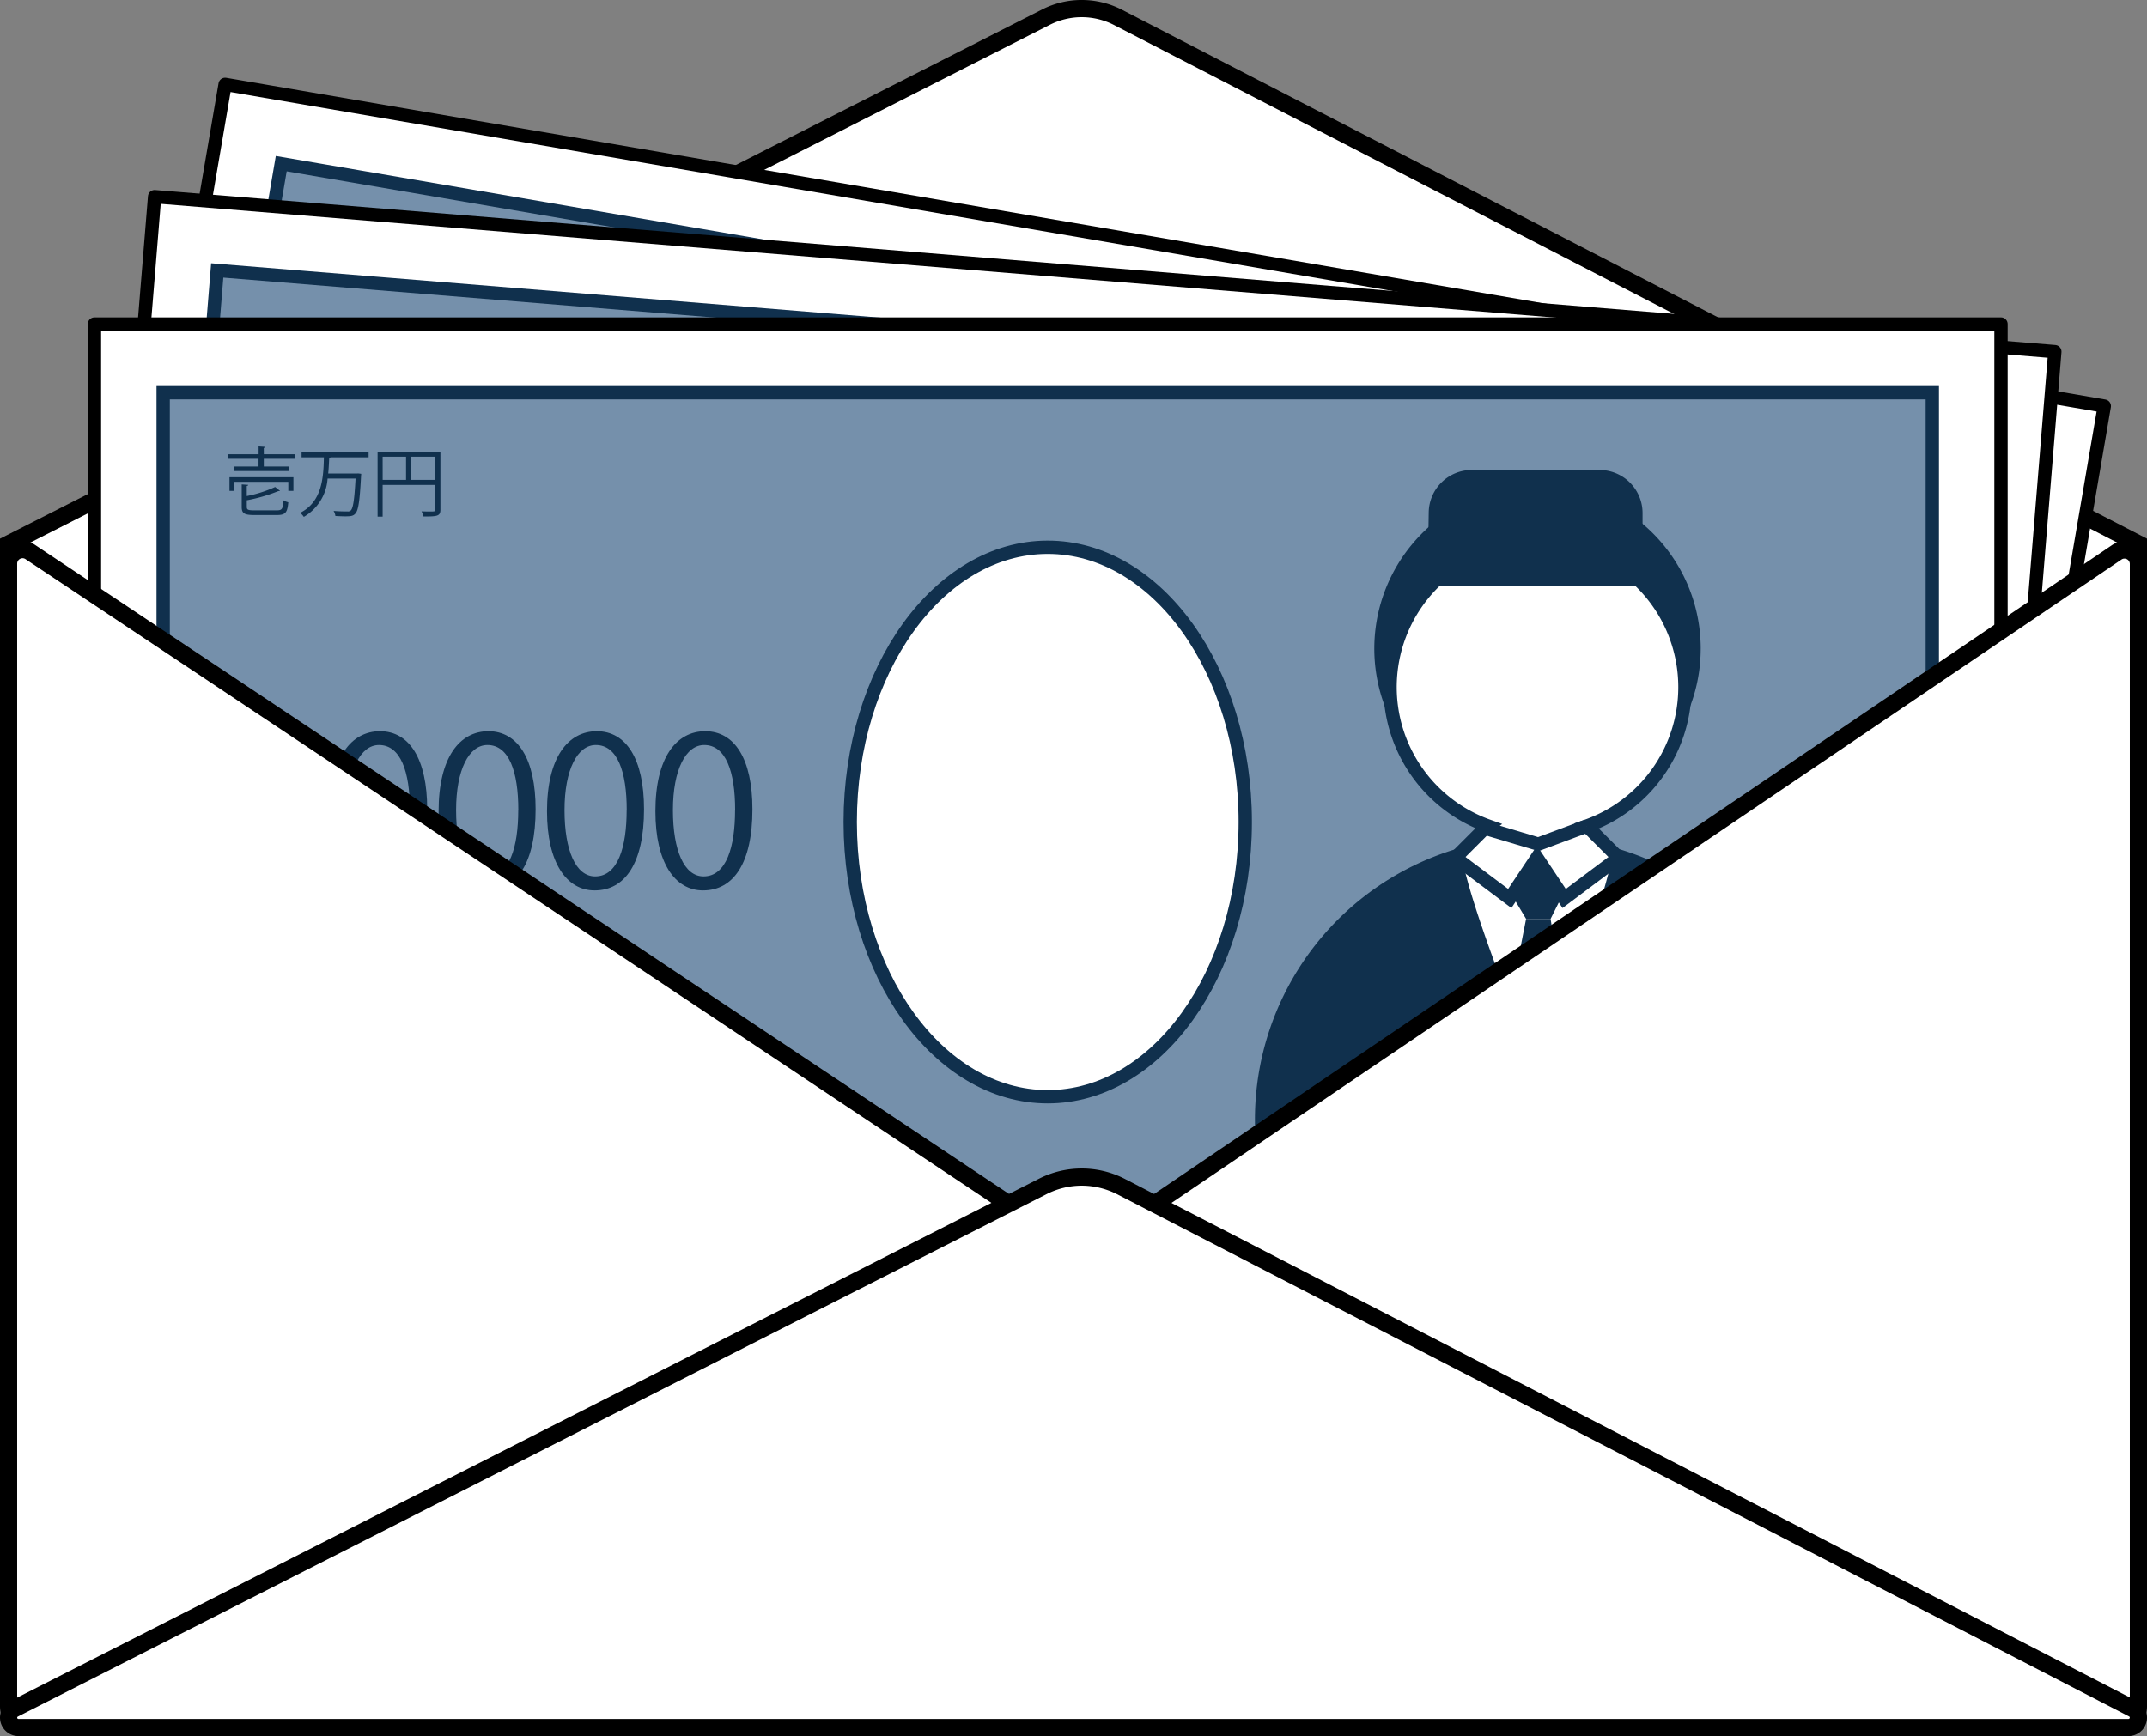 <svg id="グループ_303" data-name="グループ 303" xmlns="http://www.w3.org/2000/svg" xmlns:xlink="http://www.w3.org/1999/xlink" width="161.188" height="130.373" viewBox="0 0 161.188 130.373">
  <rect x="0" y="0" width="161.188" height="130.373" fill="#808080" stroke="none"/>
  <defs>
    <clipPath id="clip-path">
      <rect id="長方形_286" data-name="長方形 286" width="161.188" height="130.373" fill="none"/>
    </clipPath>
  </defs>
  <g id="グループ_302" data-name="グループ 302" clip-path="url(#clip-path)">
    <path id="パス_2245" data-name="パス 2245" d="M3.076,129.583A2.579,2.579,0,0,1,.5,127.007V40.7L78.386,1.143a5.93,5.93,0,0,1,5.4.018L160.4,40.7v86.305a2.579,2.579,0,0,1-2.575,2.576Z" transform="translate(0.145 0.145)" fill="#fff"/>
    <path id="パス_2246" data-name="パス 2246" d="M81.214,1.29a5.3,5.3,0,0,1,2.423.589L159.9,41.238v85.913a1.934,1.934,0,0,1-1.932,1.932H3.22a1.933,1.933,0,0,1-1.93-1.932V41.245L78.822,1.862a5.314,5.314,0,0,1,2.392-.573m0-1.29a6.56,6.56,0,0,0-2.976.713L0,40.453v86.7a3.221,3.221,0,0,0,3.22,3.221H157.967a3.221,3.221,0,0,0,3.221-3.221v-86.7L84.229.732A6.563,6.563,0,0,0,81.214,0"/>
    <rect id="長方形_274" data-name="長方形 274" width="73.501" height="143.135" transform="translate(4.495 78.783) rotate(-80.283)" fill="#fff"/>
    <rect id="長方形_275" data-name="長方形 275" width="73.501" height="143.135" transform="translate(4.495 78.783) rotate(-80.283)" fill="none" stroke="#000" stroke-linejoin="round" stroke-width="1"/>
    <rect id="長方形_276" data-name="長方形 276" width="61.896" height="132.818" transform="translate(10.668 73.298) rotate(-80.283)" fill="#7590ab"/>
    <rect id="長方形_277" data-name="長方形 277" width="61.896" height="132.818" transform="translate(10.668 73.298) rotate(-80.283)" fill="none" stroke="#10304d" stroke-miterlimit="10" stroke-width="1"/>
    <path id="パス_2247" data-name="パス 2247" d="M80.907,49.967C78.984,61.2,70.881,69.182,62.808,67.8S49.751,56.193,51.674,44.961,61.7,25.747,69.772,27.129,82.829,38.736,80.907,49.967" transform="translate(14.84 7.809)" fill="#fff"/>
    <path id="パス_2248" data-name="パス 2248" d="M80.907,49.967C78.984,61.2,70.881,69.182,62.808,67.8S49.751,56.193,51.674,44.961,61.7,25.747,69.772,27.129,82.829,38.736,80.907,49.967Z" transform="translate(14.84 7.809)" fill="none" stroke="#10304d" stroke-miterlimit="10" stroke-width="1"/>
    <path id="パス_2249" data-name="パス 2249" d="M107.552,42.545A12.252,12.252,0,1,1,97.545,28.4a12.252,12.252,0,0,1,10.008,14.145" transform="translate(24.093 8.171)" fill="#10304d"/>
    <path id="パス_2250" data-name="パス 2250" d="M70.939,73l1.19-6.952a21.214,21.214,0,0,1,41.819,7.162l-1.19,6.95" transform="translate(20.537 14.016)" fill="#10304d"/>
    <path id="パス_2251" data-name="パス 2251" d="M105.741,44.3a11.069,11.069,0,1,0-16.306,7.785l-.484.254L86.594,54c-.03,4.609,3.114,18.142,3.148,18.148-.035-.006,7.458-11.823,8.929-16.081L97,53.715l-.294-.387a11.064,11.064,0,0,0,9.033-9.03" transform="translate(24.249 9.078)" fill="#fff"/>
    <path id="パス_2252" data-name="パス 2252" d="M105.741,44.3a11.069,11.069,0,1,0-16.306,7.785l-.484.254L86.594,54c-.03,4.609,3.114,18.142,3.148,18.148-.035-.006,7.458-11.823,8.929-16.081L97,53.715l-.294-.387A11.064,11.064,0,0,0,105.741,44.3Z" transform="translate(24.249 9.078)" fill="none" stroke="#10304d" stroke-miterlimit="10" stroke-width="1"/>
    <path id="パス_2253" data-name="パス 2253" d="M98.034,50.987l-4.543,2.33L92,49.953l-2.53,2.674-3.509-3.709" transform="translate(24.885 14.162)" fill="none" stroke="#10304d" stroke-miterlimit="10" stroke-width="1"/>
    <path id="パス_2254" data-name="パス 2254" d="M87.558,47.326l4.242,2.1,3.808-.721" transform="translate(25.348 13.701)" fill="#fff"/>
    <path id="パス_2255" data-name="パス 2255" d="M87.558,47.326l4.242,2.1,3.808-.721" transform="translate(25.348 13.701)" fill="none" stroke="#10304d" stroke-miterlimit="10" stroke-width="1"/>
    <path id="パス_2256" data-name="パス 2256" d="M91.42,54.422l1.351-1.84-1.582-2.86-2.444,2.17.863,2.219Z" transform="translate(25.692 14.395)" fill="#10304d"/>
    <path id="パス_2257" data-name="パス 2257" d="M91.733,53.437l-.046,6.322-3.2,6.588-.825-7.278,2.26-5.943Z" transform="translate(25.378 15.38)" fill="#10304d"/>
    <path id="パス_2258" data-name="パス 2258" d="M87.036,34.839l15.909,2.723.922-5.376a3.235,3.235,0,0,0-2.643-3.733l-9.451-1.618a3.235,3.235,0,0,0-3.725,2.593Z" transform="translate(25.197 7.755)" fill="#10304d"/>
    <path id="パス_2259" data-name="パス 2259" d="M18.523,41.7l1.751-10.228-.03-.005-2.061.761-.143-1,2.589-.922,1.083.186L19.759,41.912Z" transform="translate(5.223 8.775)" fill="#10304d"/>
    <path id="パス_2260" data-name="パス 2260" d="M21.885,36.4c.685-3.995,2.57-5.664,4.7-5.3,2.165.371,3.141,2.641,2.5,6.375-.678,3.963-2.415,5.768-4.687,5.38-2.072-.355-3.171-2.646-2.518-6.457m5.915.918c.489-2.85.139-4.934-1.461-5.208-1.358-.232-2.628,1.417-3.143,4.42s0,5.051,1.431,5.3c1.692.289,2.708-1.795,3.172-4.509" transform="translate(6.282 8.991)" fill="#10304d"/>
    <path id="パス_2261" data-name="パス 2261" d="M28.106,37.47c.685-3.995,2.57-5.664,4.7-5.3,2.165.371,3.141,2.641,2.5,6.375-.678,3.963-2.415,5.768-4.687,5.38-2.072-.355-3.171-2.646-2.518-6.457m5.915.918c.489-2.851.139-4.934-1.461-5.208-1.358-.232-2.628,1.417-3.143,4.42s0,5.051,1.431,5.3c1.692.289,2.708-1.795,3.172-4.509" transform="translate(8.083 9.299)" fill="#10304d"/>
    <path id="パス_2262" data-name="パス 2262" d="M34.327,38.535c.683-3.995,2.57-5.664,4.7-5.3,2.165.371,3.141,2.641,2.5,6.375-.678,3.963-2.415,5.768-4.687,5.38-2.072-.355-3.171-2.646-2.518-6.457m5.915.918c.489-2.851.139-4.934-1.461-5.208-1.358-.232-2.628,1.417-3.143,4.42s0,5.051,1.431,5.3c1.692.289,2.708-1.795,3.172-4.509" transform="translate(9.884 9.608)" fill="#10304d"/>
    <path id="パス_2263" data-name="パス 2263" d="M40.548,39.6c.683-3.995,2.57-5.664,4.7-5.3,2.165.371,3.141,2.641,2.5,6.375-.678,3.963-2.415,5.768-4.687,5.38C40.994,45.7,39.9,43.41,40.548,39.6m5.915.918c.489-2.851.139-4.934-1.461-5.208-1.358-.232-2.628,1.417-3.143,4.42s0,5.051,1.431,5.3c1.692.289,2.708-1.795,3.172-4.509" transform="translate(11.685 9.916)" fill="#10304d"/>
    <path id="パス_2264" data-name="パス 2264" d="M22.221,14.2l2.307.395-.058.34-2.307-.395-.1.57,1.876.321-.057.335-4.1-.7.057-.335,1.838.315.1-.569-2.257-.387.058-.34,2.257.386.1-.58.491.119c-.012.037-.05.061-.125.059Zm-3.006,2.279.173-1.011,4.731.81-.174,1.011-.374-.063.115-.671-3.994-.683-.115.669Zm1.077,1.4c-.036.213.045.272.509.352l1.663.285c.392.067.471-.03.619-.659a1.127,1.127,0,0,0,.333.206c-.2.748-.362.909-1,.8l-1.67-.286c-.726-.124-.913-.272-.83-.757l.285-1.665.48.116c-.012.039-.05.061-.125.059l-.128.749a9.614,9.614,0,0,0,2.215-.311l.308.346c-.025.013-.036.012-.12,0a12.056,12.056,0,0,1-2.457.281Z" transform="translate(5.563 3.922)" fill="#10304d"/>
    <path id="パス_2265" data-name="パス 2265" d="M28.825,15.532l-2.81-.481a.155.155,0,0,1-.113.026c-.079.361-.164.754-.271,1.144l2.128.365.092.01.218.066a.915.915,0,0,1-.034.126c-.424,1.876-.642,2.547-.907,2.743-.173.137-.325.151-.76.076-.213-.036-.478-.093-.744-.156a.913.913,0,0,0-.07-.4c.435.115.859.187,1.037.218a.313.313,0,0,0,.236-.028c.2-.133.41-.752.762-2.307l-2.072-.355a3.589,3.589,0,0,1-2.245,2.535,1.24,1.24,0,0,0-.223-.342c1.785-.552,2.178-2.342,2.463-3.81l-1.647-.282.063-.374,4.961.85Z" transform="translate(6.673 4.142)" fill="#10304d"/>
    <path id="パス_2266" data-name="パス 2266" d="M32.93,15.82,32.2,20.1c-.083.486-.3.477-1.339.3a1.78,1.78,0,0,0-.081-.4c.2.041.389.077.545.1.442.077.476.081.5-.063l.312-1.822-3.9-.667-.4,2.346-.374-.064.821-4.8Zm-4.335-.362L28.3,17.171l1.732.3.293-1.714Zm1.812,2.075,1.792.307.294-1.715L30.7,15.817Z" transform="translate(7.95 4.35)" fill="#10304d"/>
    <rect id="長方形_278" data-name="長方形 278" width="73.501" height="143.135" transform="translate(5.631 88.027) rotate(-85.336)" fill="#fff"/>
    <rect id="長方形_279" data-name="長方形 279" width="73.501" height="143.135" transform="translate(5.631 88.027) rotate(-85.336)" fill="none" stroke="#000" stroke-linejoin="round" stroke-width="1"/>
    <rect id="長方形_280" data-name="長方形 280" width="61.897" height="132.819" transform="matrix(0.081, -0.997, 0.997, 0.081, 11.295, 82.021)" fill="#7590ab"/>
    <rect id="長方形_281" data-name="長方形 281" width="61.897" height="132.819" transform="matrix(0.081, -0.997, 0.997, 0.081, 11.295, 82.021)" fill="none" stroke="#10304d" stroke-miterlimit="10" stroke-width="1"/>
    <path id="パス_2267" data-name="パス 2267" d="M80.079,50.7c-.927,11.357-8.3,20.023-16.458,19.358s-14.029-10.413-13.1-21.769,8.3-20.025,16.458-19.358,14.03,10.413,13.1,21.769" transform="translate(14.598 8.365)" fill="#fff"/>
    <path id="パス_2268" data-name="パス 2268" d="M80.079,50.7c-.927,11.357-8.3,20.023-16.458,19.358s-14.029-10.413-13.1-21.769,8.3-20.025,16.458-19.358S81.006,39.344,80.079,50.7Z" transform="translate(14.598 8.365)" fill="none" stroke="#10304d" stroke-miterlimit="10" stroke-width="1"/>
    <path id="パス_2269" data-name="パス 2269" d="M106.162,40.873A12.252,12.252,0,1,1,94.948,27.666a12.251,12.251,0,0,1,11.215,13.207" transform="translate(23.652 7.998)" fill="#10304d"/>
    <path id="パス_2270" data-name="パス 2270" d="M72.12,74.638l.574-7.029a21.214,21.214,0,1,1,42.287,3.451l-.574,7.028" transform="translate(20.879 13.931)" fill="#10304d"/>
    <path id="パス_2271" data-name="パス 2271" d="M104.535,42.753a11.069,11.069,0,1,0-15.557,9.19l-.46.3-2.2,1.868c.377,4.593,4.7,17.8,4.734,17.8-.034,0,6.39-12.433,7.478-16.8l-1.87-2.2-.326-.36a11.064,11.064,0,0,0,8.2-9.791" transform="translate(23.865 8.912)" fill="#fff"/>
    <path id="パス_2272" data-name="パス 2272" d="M104.535,42.753a11.069,11.069,0,1,0-15.557,9.19l-.46.3-2.2,1.868c.377,4.593,4.7,17.8,4.734,17.8-.034,0,6.39-12.433,7.478-16.8l-1.87-2.2-.326-.36A11.064,11.064,0,0,0,104.535,42.753Z" transform="translate(23.865 8.912)" fill="none" stroke="#10304d" stroke-miterlimit="10" stroke-width="1"/>
    <path id="パス_2273" data-name="パス 2273" d="M97.656,49.869l-4.32,2.721-1.786-3.219-2.284,2.886-3.822-3.385" transform="translate(24.737 14.149)" fill="none" stroke="#10304d" stroke-miterlimit="10" stroke-width="1"/>
    <path id="パス_2274" data-name="パス 2274" d="M86.9,47.144l4.411,1.718,3.729-1.054" transform="translate(25.158 13.648)" fill="#fff"/>
    <path id="パス_2275" data-name="パス 2275" d="M86.9,47.144l4.411,1.718,3.729-1.054" transform="translate(25.158 13.648)" fill="none" stroke="#10304d" stroke-miterlimit="10" stroke-width="1"/>
    <path id="パス_2276" data-name="パス 2276" d="M91.328,53.921l1.184-1.952-1.827-2.711L88.44,51.637,89.5,53.771Z" transform="translate(25.604 14.26)" fill="#10304d"/>
    <path id="パス_2277" data-name="パス 2277" d="M91.479,52.908l.511,6.3-2.607,6.845-1.464-7.177,1.728-6.119Z" transform="translate(25.453 15.274)" fill="#10304d"/>
    <path id="パス_2278" data-name="パス 2278" d="M85.121,34.837l16.087,1.313.444-5.435a3.234,3.234,0,0,0-2.961-3.488l-9.557-.778a3.233,3.233,0,0,0-3.483,2.91Z" transform="translate(24.643 7.654)" fill="#10304d"/>
    <path id="パス_2279" data-name="パス 2279" d="M17.619,47.671l.843-10.343-.03,0-1.986.94-.23-.981,2.5-1.145,1.095.089-.943,11.545Z" transform="translate(4.695 10.462)" fill="#10304d"/>
    <path id="パス_2280" data-name="パス 2280" d="M20.381,42.136c.33-4.04,2.062-5.869,4.219-5.692,2.19.178,3.362,2.352,3.054,6.129-.328,4.008-1.9,5.959-4.195,5.772-2.1-.172-3.391-2.356-3.078-6.209m5.973.393c.235-2.882-.3-4.927-1.915-5.059-1.372-.112-2.493,1.643-2.74,4.678s.442,5.033,1.892,5.152c1.711.139,2.539-2.027,2.763-4.771" transform="translate(5.887 10.548)" fill="#10304d"/>
    <path id="パス_2281" data-name="パス 2281" d="M26.672,42.65c.33-4.04,2.062-5.869,4.219-5.692,2.19.178,3.362,2.352,3.054,6.129-.328,4.008-1.9,5.959-4.195,5.772-2.1-.172-3.391-2.356-3.078-6.209m5.973.393c.235-2.882-.3-4.927-1.915-5.059-1.372-.112-2.493,1.643-2.74,4.678s.442,5.033,1.892,5.152c1.711.139,2.539-2.027,2.763-4.771" transform="translate(7.708 10.696)" fill="#10304d"/>
    <path id="パス_2282" data-name="パス 2282" d="M32.964,43.163c.329-4.04,2.062-5.869,4.219-5.692,2.188.178,3.362,2.352,3.054,6.129-.328,4.008-1.9,5.959-4.195,5.772-2.1-.172-3.393-2.356-3.078-6.209m5.973.393c.235-2.882-.3-4.927-1.915-5.059-1.372-.112-2.493,1.643-2.74,4.678s.442,5.033,1.892,5.152c1.711.139,2.539-2.027,2.763-4.771" transform="translate(9.53 10.845)" fill="#10304d"/>
    <path id="パス_2283" data-name="パス 2283" d="M39.255,43.676c.329-4.04,2.062-5.869,4.221-5.692,2.187.178,3.36,2.352,3.052,6.129-.328,4.008-1.9,5.959-4.195,5.772-2.1-.172-3.393-2.356-3.078-6.209m5.973.393c.235-2.882-.3-4.927-1.915-5.059-1.372-.112-2.493,1.643-2.74,4.678s.442,5.033,1.892,5.152c1.711.139,2.539-2.027,2.763-4.771" transform="translate(11.351 10.993)" fill="#10304d"/>
    <path id="パス_2284" data-name="パス 2284" d="M18.84,19.949l2.333.191-.028.344-2.333-.191-.046.576,1.9.155-.027.339-4.146-.339.027-.338,1.858.151.048-.576-2.282-.186.028-.344,2.282.186.048-.587.5.075c-.009.039-.045.064-.12.07Zm-2.794,2.535.084-1.023,4.784.391-.084,1.023-.378-.031.055-.678-4.039-.329-.055.677Zm1.2,1.3c-.018.214.07.267.538.306l1.683.137c.4.032.467-.07.558-.711a1.117,1.117,0,0,0,.349.177c-.13.762-.281.937-.925.886l-1.689-.138c-.734-.061-.934-.191-.894-.682L17,22.073l.489.075c-.009.039-.045.064-.12.07l-.062.757a9.513,9.513,0,0,0,2.179-.505l.338.319c-.024.014-.035.014-.12.006a12.148,12.148,0,0,1-2.423.5Z" transform="translate(4.645 5.596)" fill="#10304d"/>
    <path id="パス_2285" data-name="パス 2285" d="M25.506,20.663l-2.841-.232a.161.161,0,0,1-.111.037c-.048.365-.1.765-.169,1.163l2.152.175h.09l.223.046a1.074,1.074,0,0,1-.021.129c-.258,1.907-.417,2.593-.662,2.812-.161.151-.311.179-.752.143-.214-.018-.485-.052-.754-.09a.9.9,0,0,0-.1-.389c.442.076.872.111,1.054.125a.306.306,0,0,0,.231-.049c.188-.15.343-.785.557-2.365L22.3,22a3.6,3.6,0,0,1-2.013,2.725,1.27,1.27,0,0,0-.253-.322C21.767,23.7,22,21.878,22.157,20.39l-1.666-.135.031-.379,5.015.41Z" transform="translate(5.801 5.754)" fill="#10304d"/>
    <path id="パス_2286" data-name="パス 2286" d="M29.614,20.588l-.353,4.326c-.04.491-.257.5-1.308.417a1.809,1.809,0,0,0-.116-.4c.2.022.395.044.553.057.446.036.48.039.493-.108l.15-1.841-3.942-.321L24.9,25.092l-.379-.031.4-4.856Zm-4.352.021-.141,1.733,1.751.143.141-1.734Zm1.988,1.907,1.813.148.142-1.734-1.813-.148Z" transform="translate(7.098 5.849)" fill="#10304d"/>
    <rect id="長方形_282" data-name="長方形 282" width="143.135" height="73.502" transform="translate(7.092 24.334)" fill="#fff"/>
    <rect id="長方形_283" data-name="長方形 283" width="143.135" height="73.502" transform="translate(7.092 24.334)" fill="none" stroke="#000" stroke-linejoin="round" stroke-width="1"/>
    <rect id="長方形_284" data-name="長方形 284" width="132.819" height="61.896" transform="translate(12.25 29.492)" fill="#7590ab"/>
    <rect id="長方形_285" data-name="長方形 285" width="132.819" height="61.896" transform="translate(12.25 29.492)" fill="none" stroke="#10304d" stroke-miterlimit="10" stroke-width="1"/>
    <path id="パス_2287" data-name="パス 2287" d="M79.159,52.5c0,11.4-6.64,20.632-14.829,20.632S49.5,63.9,49.5,52.5s6.64-20.632,14.829-20.632S79.159,41.108,79.159,52.5" transform="translate(14.33 9.227)" fill="#fff"/>
    <ellipse id="楕円形_28" data-name="楕円形 28" cx="14.829" cy="20.632" rx="14.829" ry="20.632" transform="translate(63.83 41.098)" fill="none" stroke="#10304d" stroke-miterlimit="10" stroke-width="1"/>
    <path id="パス_2288" data-name="パス 2288" d="M104.517,40.527A12.252,12.252,0,1,1,92.266,28.275a12.252,12.252,0,0,1,12.252,12.252" transform="translate(23.164 8.186)" fill="#10304d"/>
    <path id="パス_2289" data-name="パス 2289" d="M73.064,77.127V70.075a21.214,21.214,0,1,1,42.427,0v7.052" transform="translate(21.152 14.145)" fill="#10304d"/>
    <path id="パス_2290" data-name="パス 2290" d="M103.068,42.51A11.069,11.069,0,1,0,88.31,52.936l-.433.331L85.834,55.31c.749,4.547,6.132,17.357,6.165,17.357-.034,0,5.357-12.913,6.086-17.357l-2.041-2.043-.355-.331a11.064,11.064,0,0,0,7.379-10.426" transform="translate(23.43 9.102)" fill="#fff"/>
    <path id="パス_2291" data-name="パス 2291" d="M103.068,42.51A11.069,11.069,0,1,0,88.31,52.936l-.433.331L85.834,55.31c.749,4.547,6.132,17.357,6.165,17.357-.034,0,5.357-12.913,6.086-17.357l-2.041-2.043-.355-.331A11.064,11.064,0,0,0,103.068,42.51Z" transform="translate(23.43 9.102)" fill="none" stroke="#10304d" stroke-miterlimit="10" stroke-width="1"/>
    <path id="パス_2292" data-name="パス 2292" d="M96.985,49.951,92.9,53.013l-2.043-3.063-2.041,3.063-4.084-3.063" transform="translate(24.531 14.461)" fill="none" stroke="#10304d" stroke-miterlimit="10" stroke-width="1"/>
    <path id="パス_2293" data-name="パス 2293" d="M86.042,48.11l4.536,1.353L94.21,48.11" transform="translate(24.91 13.928)" fill="#fff"/>
    <path id="パス_2294" data-name="パス 2294" d="M86.042,48.11l4.536,1.353L94.21,48.11" transform="translate(24.91 13.928)" fill="none" stroke="#10304d" stroke-miterlimit="10" stroke-width="1"/>
    <path id="パス_2295" data-name="パス 2295" d="M90.963,54.545,91.985,52.5l-2.043-2.552L87.9,52.5l1.225,2.043Z" transform="translate(25.448 14.461)" fill="#10304d"/>
    <path id="パス_2296" data-name="パス 2296" d="M90.963,53.514l1.021,6.24-2.043,7.033L87.9,59.754l1.225-6.24Z" transform="translate(25.448 15.493)" fill="#10304d"/>
    <path id="パス_2297" data-name="パス 2297" d="M83.115,36.06H99.254V30.605a3.234,3.234,0,0,0-3.234-3.234H86.432A3.233,3.233,0,0,0,83.2,30.556Z" transform="translate(24.062 7.924)" fill="#10304d"/>
    <path id="パス_2298" data-name="パス 2298" d="M17.013,54.315V43.938h-.031l-1.9,1.1-.309-.958,2.4-1.346h1.1V54.315Z" transform="translate(4.276 12.371)" fill="#10304d"/>
    <path id="パス_2299" data-name="パス 2299" d="M19.224,48.6c0-4.052,1.577-6.016,3.742-6.016,2.2,0,3.541,2.072,3.541,5.861,0,4.021-1.407,6.094-3.711,6.094-2.1,0-3.572-2.074-3.572-5.939m5.985-.093c0-2.892-.7-4.887-2.32-4.887-1.376,0-2.351,1.841-2.351,4.887s.851,4.98,2.3,4.98c1.718,0,2.366-2.227,2.366-4.98" transform="translate(5.565 12.329)" fill="#10304d"/>
    <path id="パス_2300" data-name="パス 2300" d="M25.535,48.6c0-4.052,1.577-6.016,3.742-6.016,2.2,0,3.541,2.072,3.541,5.861,0,4.021-1.407,6.094-3.711,6.094-2.1,0-3.572-2.074-3.572-5.939m5.985-.093c0-2.892-.7-4.887-2.32-4.887-1.376,0-2.351,1.841-2.351,4.887s.851,4.98,2.3,4.98c1.718,0,2.366-2.227,2.366-4.98" transform="translate(7.393 12.329)" fill="#10304d"/>
    <path id="パス_2301" data-name="パス 2301" d="M31.846,48.6c0-4.052,1.578-6.016,3.743-6.016,2.2,0,3.541,2.072,3.541,5.861,0,4.021-1.407,6.094-3.711,6.094-2.1,0-3.573-2.074-3.573-5.939m5.986-.093c0-2.892-.7-4.887-2.32-4.887-1.376,0-2.351,1.841-2.351,4.887s.851,4.98,2.3,4.98c1.718,0,2.366-2.227,2.366-4.98" transform="translate(9.22 12.329)" fill="#10304d"/>
    <path id="パス_2302" data-name="パス 2302" d="M38.158,48.6c0-4.052,1.578-6.016,3.743-6.016,2.2,0,3.541,2.072,3.541,5.861,0,4.021-1.407,6.094-3.711,6.094-2.1,0-3.573-2.074-3.573-5.939m5.986-.093c0-2.892-.7-4.887-2.32-4.887-1.376,0-2.351,1.841-2.351,4.887s.851,4.98,2.3,4.98c1.718,0,2.366-2.227,2.366-4.98" transform="translate(11.047 12.329)" fill="#10304d"/>
    <path id="パス_2303" data-name="パス 2303" d="M15.962,26.584H18.3v.346h-2.34v.578h1.9v.34h-4.16v-.34h1.865V26.93H13.282v-.346h2.289V26l.5.034c-.005.04-.04.068-.113.08Zm-2.578,2.754V28.312h4.8v1.026H17.8v-.681H13.751v.681Zm1.3,1.2c0,.215.09.26.561.26h1.689c.4,0,.459-.107.5-.753a1.148,1.148,0,0,0,.364.147c-.068.771-.205.958-.851.958H15.247c-.736,0-.945-.113-.945-.607V28.851l.493.034c-.006.04-.04.068-.113.08v.76a9.557,9.557,0,0,0,2.13-.681l.364.289c-.023.018-.035.018-.12.018a12.232,12.232,0,0,1-2.374.691Z" transform="translate(3.845 7.526)" fill="#10304d"/>
    <path id="パス_2304" data-name="パス 2304" d="M22.615,26.717h-2.85a.164.164,0,0,1-.108.046c-.017.368-.034.771-.074,1.172h2.159l.092-.005.226.027a1.129,1.129,0,0,1-.01.132c-.1,1.921-.205,2.619-.431,2.855-.148.165-.3.205-.738.205-.215,0-.487-.01-.76-.027a.9.9,0,0,0-.135-.38c.447.04.878.04,1.06.04a.3.3,0,0,0,.226-.07c.177-.162.279-.809.364-2.4h-2.1a3.59,3.59,0,0,1-1.785,2.878,1.278,1.278,0,0,0-.277-.3c1.666-.843,1.751-2.674,1.785-4.172H17.583v-.378h5.032Z" transform="translate(5.058 7.625)" fill="#10304d"/>
    <path id="パス_2305" data-name="パス 2305" d="M26.7,26.307v4.342c0,.493-.215.521-1.269.521a1.889,1.889,0,0,0-.147-.386c.2.005.4.012.554.012.447,0,.482,0,.482-.147V28.8H22.363v2.38h-.379V26.307Zm-4.335,2.115h1.756v-1.74H22.363Zm2.137,0h1.819v-1.74H24.5Z" transform="translate(6.364 7.616)" fill="#10304d"/>
    <path id="パス_2306" data-name="パス 2306" d="M2.084,120.461A1.586,1.586,0,0,1,.5,118.878V33.061a1.055,1.055,0,0,1,1.052-1.052,1.031,1.031,0,0,1,.578.179L77.062,82.144a7.213,7.213,0,0,0,8.05-.031l73.65-49.891a1.024,1.024,0,0,1,.584-.184A1.055,1.055,0,0,1,160.4,33.09v85.788a1.586,1.586,0,0,1-1.584,1.584Z" transform="translate(0.145 9.267)" fill="#fff"/>
    <path id="パス_2307" data-name="パス 2307" d="M1.7,32.8a.385.385,0,0,1,.219.071L76.849,82.824a7.862,7.862,0,0,0,8.77-.032L159.269,32.9a.385.385,0,0,1,.222-.072.4.4,0,0,1,.407.406v85.788a.94.94,0,0,1-.939.94H2.228a.941.941,0,0,1-.939-.94V33.2A.406.406,0,0,1,1.7,32.8m0-1.29A1.7,1.7,0,0,0,0,33.2v85.817a2.229,2.229,0,0,0,2.228,2.23H158.96a2.228,2.228,0,0,0,2.228-2.23V33.233a1.694,1.694,0,0,0-1.7-1.7,1.673,1.673,0,0,0-.944.294L84.9,81.724a6.573,6.573,0,0,1-7.332.027L2.632,31.8a1.662,1.662,0,0,0-.934-.288" transform="translate(0 9.122)"/>
    <path id="パス_2308" data-name="パス 2308" d="M1.243,109.882a.743.743,0,0,1-.743-.741.735.735,0,0,1,.406-.656L78.15,69.249a6.441,6.441,0,0,1,5.874.019L160,108.48a.743.743,0,0,1-.34,1.4Z" transform="translate(0.145 19.846)" fill="#fff"/>
    <path id="パス_2309" data-name="パス 2309" d="M81.213,69.34h0a5.84,5.84,0,0,1,2.66.646L159.846,109.2a.1.1,0,0,1-.045.186H1.388a.094.094,0,0,1-.044-.179L78.586,69.969a5.83,5.83,0,0,1,2.627-.629m0-1.29A7.1,7.1,0,0,0,78,68.819L.76,108.053a1.384,1.384,0,0,0,.628,2.619H159.8a1.387,1.387,0,0,0,.636-2.62L84.464,68.839a7.088,7.088,0,0,0-3.251-.789M0,109.285v0Z" transform="translate(0 19.701)"/>
  </g>
</svg>
